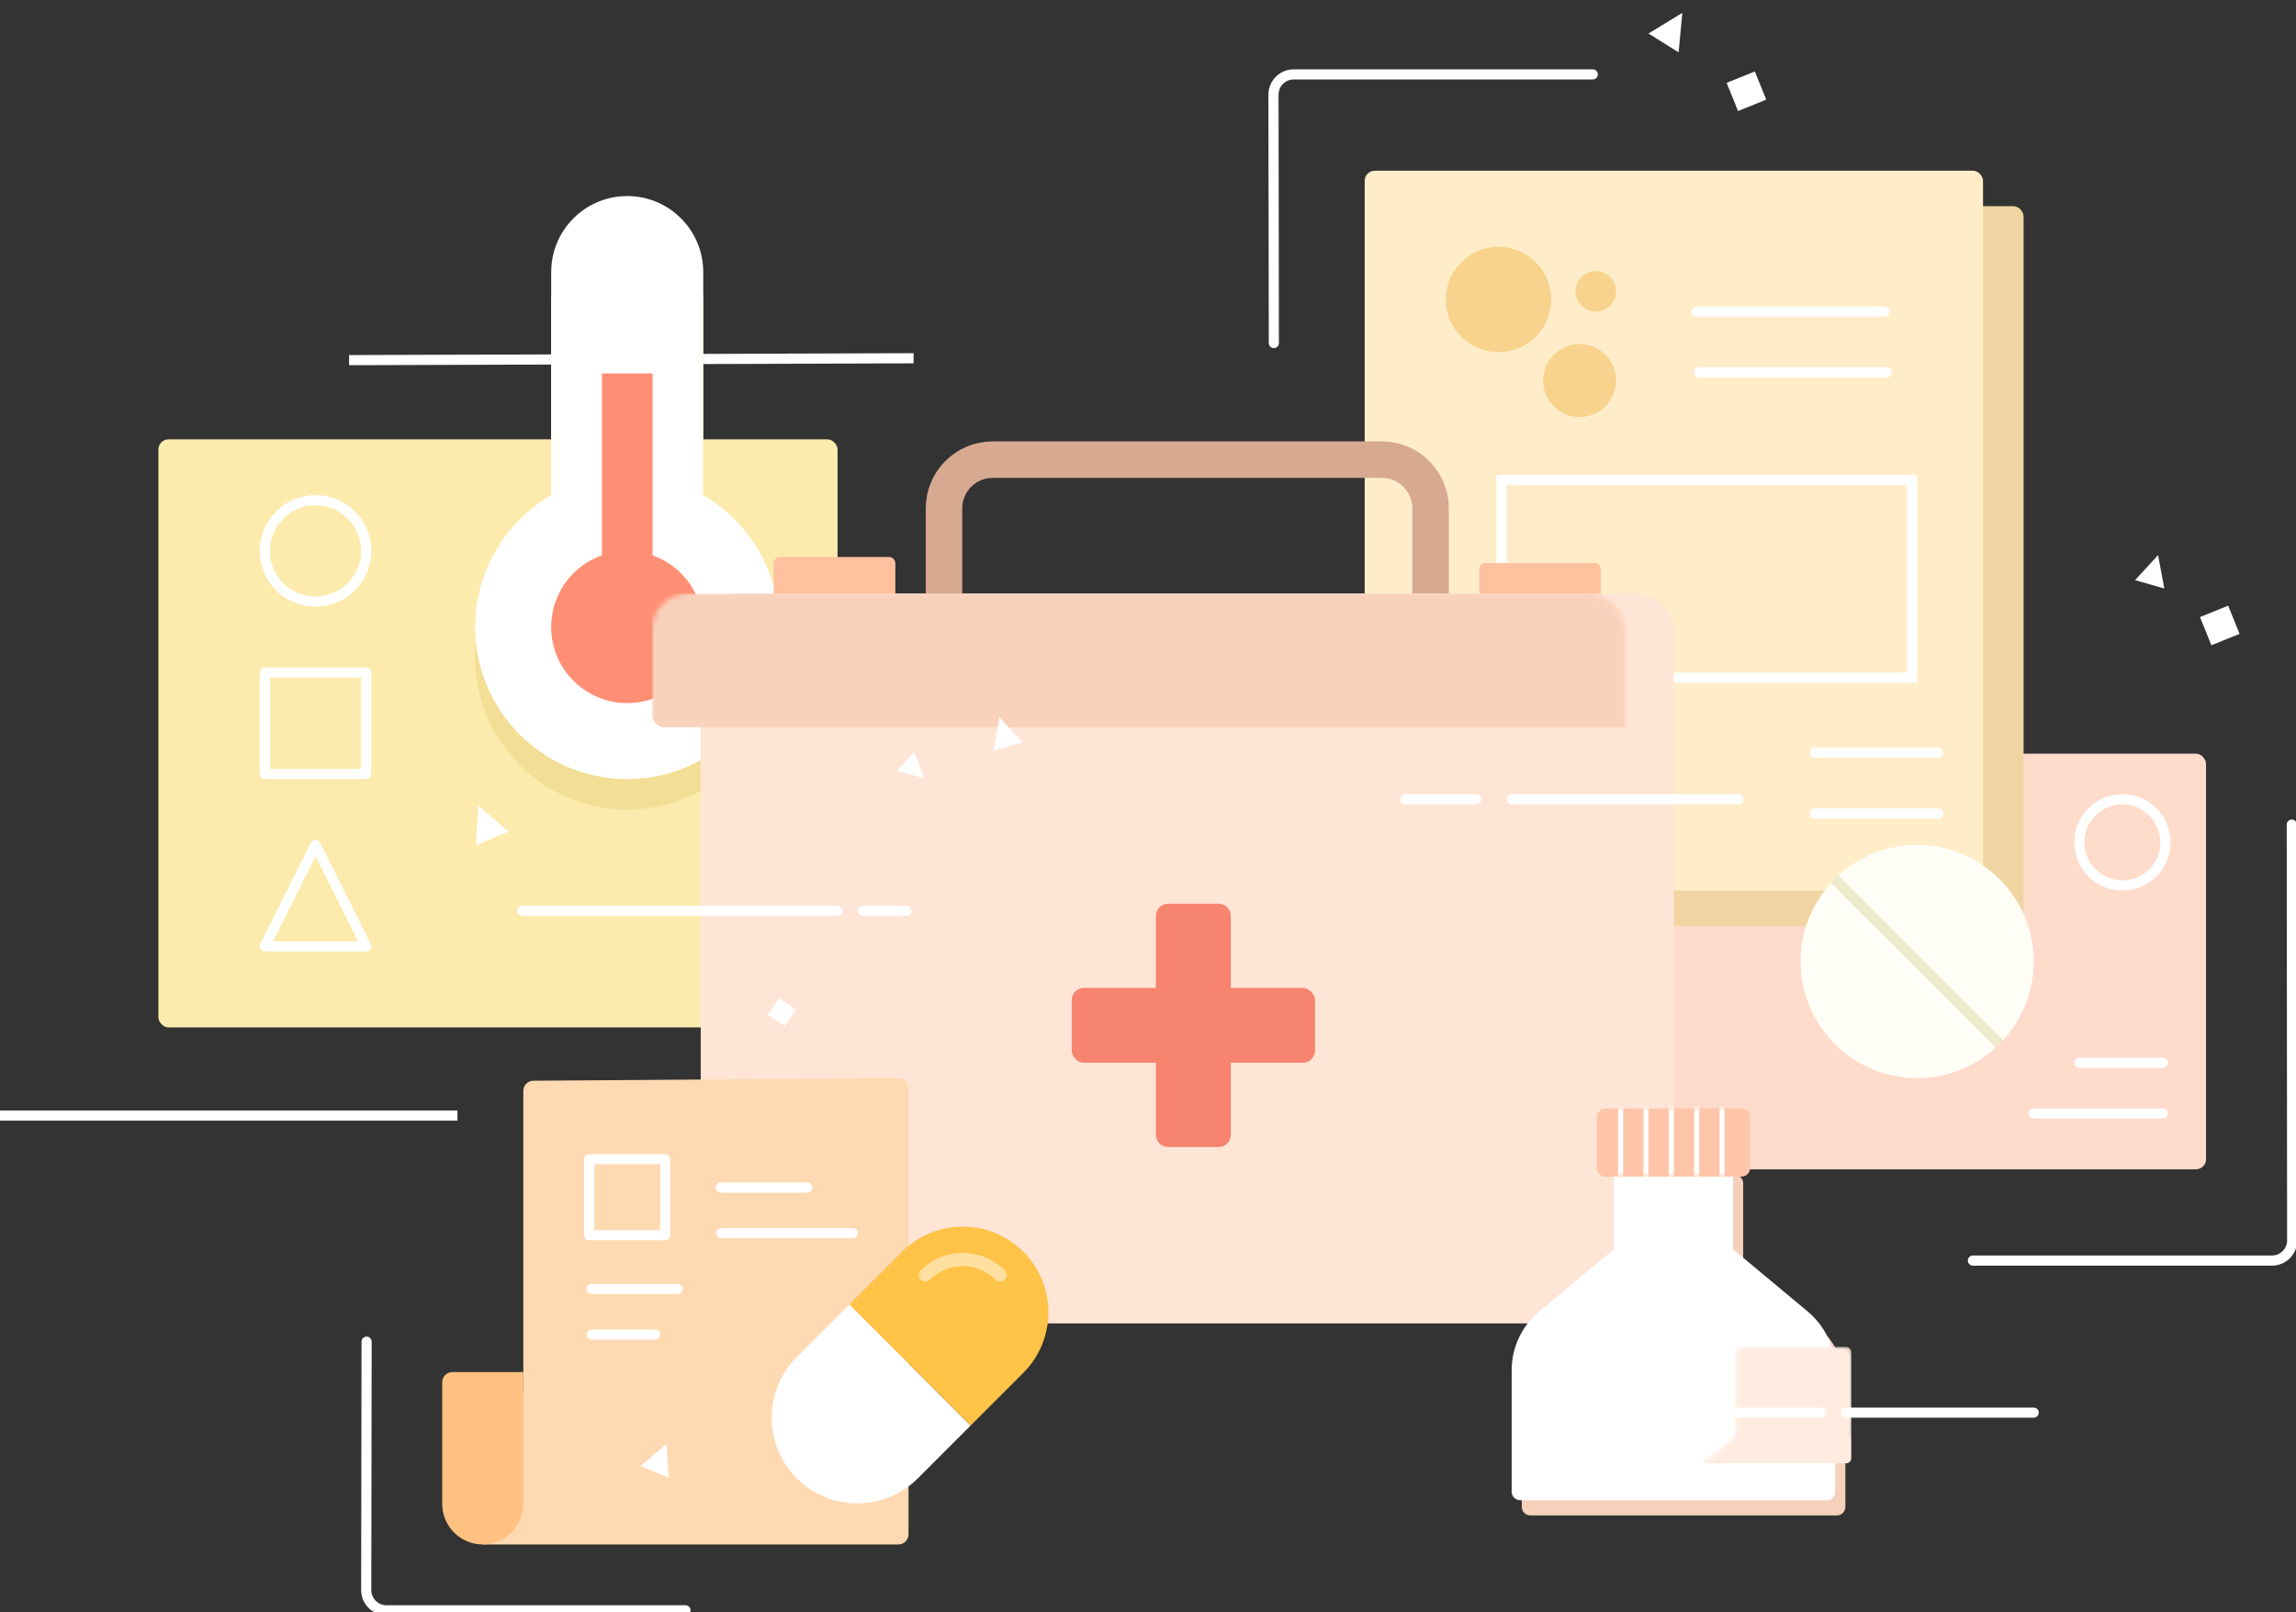 <?xml version="1.0" encoding="UTF-8"?>
<svg width="453px" height="318px" viewBox="0 0 453 318" version="1.1" xmlns="http://www.w3.org/2000/svg" xmlns:xlink="http://www.w3.org/1999/xlink">
    <rect x="0" y="0" width="453" height="318" fill="#333333" stroke="none"/>
    <!-- Generator: Sketch 56.3 (81716) - https://sketch.com -->
    <title>BBenefits_3@3x</title>
    <desc>Created with Sketch.</desc>
    <defs>
        <rect id="path-1" x="0" y="0" width="192" height="144" rx="7.2"></rect>
        <path d="M62.16,67.2 L1.68,67.2 C0.751,67.2 7.81597009e-14,66.447 7.81597009e-14,65.52 L7.81597009e-14,41.575 C7.81597009e-14,37.074 1.984,32.841 5.44,29.959 L20.16,17.694 L20.16,1.68 C20.16,0.753 20.911,1.3500312e-13 21.84,1.3500312e-13 L42,1.3500312e-13 C42.929,1.3500312e-13 43.68,0.753 43.68,1.68 L43.68,17.694 L58.4,29.959 C61.856,32.841 63.84,37.074 63.84,41.575 L63.84,65.52 C63.84,66.447 63.089,67.2 62.16,67.2 Z" id="path-3"></path>
        <path d="M28.56,13.44 L1.68,13.44 C0.751,13.44 8.01136935e-13,12.687 8.01136935e-13,11.76 L8.01136935e-13,1.68 C8.01136935e-13,0.753 0.751,2.7533531e-14 1.68,2.7533531e-14 L28.56,2.7533531e-14 C29.489,2.7533531e-14 30.24,0.753 30.24,1.68 L30.24,11.76 C30.24,12.687 29.489,13.44 28.56,13.44 Z" id="path-5"></path>
    </defs>
    <g id="Mockup" stroke="none" stroke-width="1" fill="none" fill-rule="evenodd">
        <g id="Group-61">
            <g id="Group-36">
                <rect id="Rectangle" fill="#FEDBCB" x="305.25" y="148.677" width="130" height="82" rx="2"></rect>
                <polygon id="Triangle" fill="#FFFFFF" transform="translate(424.961, 112.388) rotate(16) translate(-424.961, -112.388) " points="424.961 109.388 427.961 115.388 421.961 115.388"></polygon>
                <rect id="Rectangle" fill="#FFFFFF" transform="translate(437.961, 123.388) rotate(-22) translate(-437.961, -123.388) " x="434.961" y="120.388" width="6" height="6"></rect>
                <path d="M389.33,248.677 L389.254,166.677 C389.248,164.468 391.037,162.675 393.246,162.673 C393.248,162.673 393.249,162.673 393.25,162.677 L452.25,162.677" id="Path-10" stroke="#FFFFFF" stroke-width="2" stroke-linecap="round" stroke-linejoin="round" transform="translate(420.75, 205.677) scale(-1, -1) translate(-420.75, -205.677) "></path>
                <rect id="Rectangle" fill="#F0D5A2" x="277.25" y="40.677" width="122" height="142" rx="2"></rect>
                <rect id="Rectangle" fill="#FFEDCA" x="269.25" y="33.677" width="122" height="142" rx="2"></rect>
                <polygon id="Triangle" fill="#FFFFFF" transform="translate(330.073, 5.5) rotate(32) translate(-330.073, -5.5) " points="330.073 2 333.573 9 326.573 9"></polygon>
                <rect id="Rectangle" fill="#FFFFFF" transform="translate(344.573, 18) rotate(-22) translate(-344.573, -18) " x="341.573" y="15" width="6" height="6"></rect>
                <path d="M251.33,67.677 L251.256,18.683 C251.253,16.474 253.041,14.68 255.25,14.677 C255.252,14.677 255.254,14.677 255.256,14.677 L314.25,14.677" id="Path-10" stroke="#FFFFFF" stroke-width="2" stroke-linecap="round" stroke-linejoin="round"></path>
                <path d="M72.33,317.677 L72.256,268.683 C72.253,266.474 74.041,264.68 76.25,264.677 C76.252,264.677 76.254,264.677 76.256,264.677 L135.25,264.677" id="Path-10" stroke="#FFFFFF" stroke-width="2" stroke-linecap="round" stroke-linejoin="round" transform="translate(103.75, 291.177) scale(1, -1) translate(-103.75, -291.177) "></path>
                <rect id="Rectangle" stroke="#FFFFFF" stroke-width="2" x="296.25" y="94.677" width="81" height="39"></rect>
                <rect id="Rectangle" fill="#FCEBAD" x="31.25" y="86.677" width="134" height="116" rx="2"></rect>
                <path d="M0,220.074 L89.25,220.074" id="Line-6" stroke="#FFFFFF" stroke-width="2" stroke-linecap="square"></path>
                <path d="M69.875,71.042 L179.25,70.677" id="Line-6" stroke="#FFFFFF" stroke-width="2" stroke-linecap="square"></path>
                <g id="temperature" transform="translate(93.25, 38.677)" fill-rule="nonzero">
                    <path d="M45.5,65.043 L45.5,21 C45.5,12.716 38.784,6 30.5,6 C22.216,6 15.5,12.716 15.5,21 L15.5,65.043 C3.741,71.832 -1.992,85.672 1.522,98.788 C5.037,111.903 16.922,121.023 30.5,121.023 C44.078,121.023 55.963,111.903 59.478,98.788 C62.992,85.672 57.259,71.832 45.5,65.043 L45.5,65.043 Z" id="Path" fill="#F2DE95"></path>
                    <path d="M45.5,59.042 L45.5,15 C45.5,6.716 38.784,0 30.5,0 C22.216,0 15.5,6.716 15.5,15 L15.5,59.042 C3.741,65.832 -1.992,79.672 1.522,92.788 C5.037,105.903 16.922,115.023 30.5,115.023 C44.078,115.023 55.963,105.903 59.478,92.788 C62.992,79.672 57.259,65.832 45.5,59.042 L45.5,59.042 Z" id="Path" fill="#FFFFFF"></path>
                    <path d="M35.5,70.882 L35.5,35 L25.5,35 L25.5,70.882 C18.612,73.318 14.481,80.361 15.716,87.561 C16.951,94.761 23.194,100.025 30.5,100.025 C37.806,100.025 44.049,94.761 45.284,87.561 C46.519,80.361 42.388,73.318 35.5,70.882 L35.5,70.882 Z" id="Path" fill="#FF8F74"></path>
                </g>
                <g id="Group-33" transform="translate(138.25, 90.677)">
                    <rect id="Rectangle" fill="#FFC19E" x="14.4" y="19.2" width="24" height="13.2" rx="1.2"></rect>
                    <rect id="Rectangle" fill="#FFC19E" x="153.6" y="20.4" width="24" height="13.2" rx="1.2"></rect>
                    <g id="Group-32" transform="translate(0, 26.4)">
                        <mask id="mask-2" fill="white">
                            <use xlink:href="#path-1"></use>
                        </mask>
                        <use id="Rectangle" fill="#FFE5D6" xlink:href="#path-1"></use>
                        <rect id="Rectangle" fill="#F9D2BC" mask="url(#mask-2)" x="-9.6" y="0" width="213.6" height="26.4" rx="2.4"></rect>
                        <circle id="Oval" fill="#F1C2A6" mask="url(#mask-2)" cx="100.2" cy="88.2" r="42"></circle>
                        <circle id="Oval" fill="#FFFFFF" mask="url(#mask-2)" cx="97.2" cy="85.2" r="42"></circle>
                    </g>
                    <g id="Group-25" transform="translate(73.2, 87.6)" fill="#F6846F">
                        <rect id="Rectangle" x="0" y="16.615" width="48" height="14.769" rx="2.4"></rect>
                        <path d="M2.4,16.615 L45.6,16.615 C46.925,16.615 48,17.69 48,19.015 L48,28.985 C48,30.31 46.925,31.385 45.6,31.385 L2.4,31.385 C1.075,31.385 6.37957384e-15,30.31 7.10542736e-15,28.985 L7.10542736e-15,19.015 C6.94310246e-15,17.69 1.075,16.615 2.4,16.615 Z" id="Rectangle" transform="translate(24, 24) rotate(90) translate(-24, -24) "></path>
                    </g>
                    <path d="M48,26.4 L48,9.6 C48,4.298 52.298,2.75030624e-15 57.6,0 L134.4,0 C139.702,-8.61571857e-15 144,4.298 144,9.6 L144,26.4" id="Path-18" stroke="#D6A990" stroke-width="7.2"></path>
                </g>
                <rect id="Rectangle" fill="#FFFFFF" transform="translate(154.25, 199.677) rotate(34) translate(-154.25, -199.677) " x="152.25" y="197.677" width="4" height="4"></rect>
                <polygon id="Triangle" fill="#FFFFFF" transform="translate(198.026, 144.388) scale(-1, 1) rotate(16) translate(-198.026, -144.388) " points="198.026 141.388 201.026 147.388 195.026 147.388"></polygon>
                <polygon id="Triangle" fill="#FFFFFF" transform="translate(180.526, 151.888) rotate(132) translate(-180.526, -151.888) " points="180.526 149.388 183.026 154.388 178.026 154.388"></polygon>
                <g id="pill-43" transform="translate(355.25, 166.677)" fill-rule="nonzero">
                    <path d="M46,23 C46,10.318 35.682,0 23,0 C17.018,0 11.563,2.297 7.468,6.054 L39.946,38.532 C43.703,34.437 46,28.982 46,23 Z" id="Path" fill="#FFFEF6"></path>
                    <path d="M0,23 C0,35.682 10.318,46 23,46 C28.982,46 34.437,43.703 38.532,39.946 L6.054,7.468 C2.297,11.563 0,17.018 0,23 Z" id="Path" fill="#FFFEF6"></path>
                    <path d="M39.946,38.532 L7.468,6.054 C6.977,6.505 6.505,6.977 6.054,7.468 L38.532,39.946 C39.023,39.495 39.495,39.023 39.946,38.532 Z" id="Path" fill="#EEEACC"></path>
                </g>
                <g id="humidity-52" transform="translate(285.25, 48.677)" fill="#F7D38D" fill-rule="nonzero">
                    <path d="M10.4,20.8 C4.666,20.8 0,16.134 0,10.4 C0,4.666 4.666,0 10.4,0 C16.134,0 20.8,4.666 20.8,10.4 C20.8,16.134 16.134,20.8 10.4,20.8 Z" id="Path"></path>
                    <path d="M26.4,33.6 C22.43,33.6 19.2,30.37 19.2,26.4 C19.2,22.43 22.43,19.2 26.4,19.2 C30.37,19.2 33.6,22.43 33.6,26.4 C33.6,30.37 30.37,33.6 26.4,33.6 Z" id="Path"></path>
                    <path d="M29.6,12.8 C27.394,12.8 25.6,11.006 25.6,8.8 C25.6,6.594 27.394,4.8 29.6,4.8 C31.806,4.8 33.6,6.594 33.6,8.8 C33.6,11.006 31.806,12.8 29.6,12.8 Z" id="Path"></path>
                </g>
                <path d="M334.75,61.477 L371.75,61.477" id="Line-8" stroke="#FFFFFF" stroke-width="2" stroke-linecap="round" stroke-linejoin="round"></path>
                <path d="M335.25,73.477 L372.25,73.477" id="Line-8" stroke="#FFFFFF" stroke-width="2" stroke-linecap="round" stroke-linejoin="round"></path>
                <path d="M358.079,148.477 L382.421,148.477" id="Line-8" stroke="#FFFFFF" stroke-width="2" stroke-linecap="round" stroke-linejoin="round"></path>
                <path d="M358.079,160.477 L382.421,160.477" id="Line-8" stroke="#FFFFFF" stroke-width="2" stroke-linecap="round" stroke-linejoin="round"></path>
                <g id="paper-2" transform="translate(87.25, 212.677)" fill-rule="nonzero">
                    <path d="M90,92 L8,92 L16,62 L16,2.522 C16,1.423 16.887,0.53 17.986,0.522 L89.986,0.014 C91.09,0.006 91.992,0.896 92,2 C92,2.005 92,2.009 92,2.014 L92,90 C92,91.105 91.105,92 90,92 Z" id="Path" fill="#FFD9B1"></path>
                    <path d="M8,92 L8,92 C12.418,92 16,88.418 16,84 L16,58 L2,58 C0.896,58 0,58.896 0,60 L0,84 C0,88.418 3.582,92 8,92 Z" id="Path" fill="#FFC282"></path>
                </g>
                <polygon id="Triangle" fill="#FFFFFF" transform="translate(95.75, 162.177) rotate(-23) translate(-95.75, -162.177) " points="95.75 158.677 99.25 165.677 92.25 165.677"></polygon>
                <polygon id="Triangle" fill="#FFFFFF" transform="translate(130.339, 287.611) scale(-1, 1) rotate(-23) translate(-130.339, -287.611) " points="130.339 284.611 133.339 290.611 127.339 290.611"></polygon>
                <g id="pill-42" transform="translate(152.25, 241.677)" fill-rule="nonzero">
                    <path d="M15.35,15.65 L4.95,26.05 C-1.65,32.651 -1.65,43.351 4.95,49.951 C11.55,56.551 22.251,56.551 28.851,49.951 L39.251,39.551 L15.35,15.65 Z" id="Path" fill="#FFFFFF"></path>
                    <path d="M49.65,29.15 C56.25,22.549 56.25,11.849 49.65,5.249 C43.05,-1.351 32.349,-1.351 25.749,5.249 L15.349,15.649 L39.25,39.55 L49.65,29.15 Z" id="Path" fill="#FFC348"></path>
                    <path d="M45.054,11.146 C44.721,11.146 44.389,11.018 44.135,10.765 C42.415,9.046 40.131,8.1 37.7,8.1 C35.269,8.1 32.985,9.046 31.265,10.765 C30.757,11.273 29.935,11.273 29.427,10.765 C28.919,10.258 28.919,9.435 29.427,8.927 C31.637,6.717 34.575,5.5 37.7,5.5 C40.825,5.5 43.763,6.717 45.973,8.927 C46.481,9.435 46.481,10.258 45.973,10.765 C45.718,11.02 45.387,11.146 45.054,11.146 Z" id="Path" fill="#FFE0A0"></path>
                </g>
                <path d="M142.25,234.277 L159.25,234.277" id="Line-12" stroke="#FFFFFF" stroke-width="2" stroke-linecap="round" stroke-linejoin="round"></path>
                <path d="M142.312,243.277 L168.25,243.277" id="Line-12" stroke="#FFFFFF" stroke-width="2" stroke-linecap="round" stroke-linejoin="round"></path>
                <path d="M116.719,254.277 L133.719,254.277" id="Line-12" stroke="#FFFFFF" stroke-width="2" stroke-linecap="round" stroke-linejoin="round"></path>
                <path d="M116.781,263.277 L129.25,263.277" id="Line-12" stroke="#FFFFFF" stroke-width="2" stroke-linecap="round" stroke-linejoin="round"></path>
                <rect id="Rectangle" stroke="#FFFFFF" stroke-width="2" stroke-linejoin="round" x="116.25" y="228.677" width="15" height="15"></rect>
                <g id="pill-container-47" transform="translate(298.25, 218.677)">
                    <path d="M64.16,80.28 L3.68,80.28 C2.751,80.28 2,79.527 2,78.6 L2,54.655 C2,50.154 3.984,45.921 7.44,43.039 L22.16,30.774 L22.16,14.76 C22.16,13.833 22.911,13.08 23.84,13.08 L44,13.08 C44.929,13.08 45.68,13.833 45.68,14.76 L45.68,30.774 L60.4,43.039 C63.856,45.921 65.84,50.154 65.84,54.655 L65.84,78.6 C65.84,79.527 65.089,80.28 64.16,80.28 Z" id="Path" fill="#F5D0BA" fill-rule="nonzero"></path>
                    <g id="Group-35" transform="translate(0, 10.08)">
                        <mask id="mask-4" fill="white">
                            <use xlink:href="#path-3"></use>
                        </mask>
                        <use id="Path" fill="#FFFFFF" fill-rule="nonzero" xlink:href="#path-3"></use>
                        <rect id="Rectangle" fill="#FFEBE0" mask="url(#mask-4)" x="24" y="36.92" width="43" height="23" rx="1"></rect>
                    </g>
                    <g id="Group-34" transform="translate(16.8, 0)">
                        <mask id="mask-6" fill="white">
                            <use xlink:href="#path-5"></use>
                        </mask>
                        <use id="Path" fill="#FFC5AA" fill-rule="nonzero" xlink:href="#path-5"></use>
                        <path d="M4.7,0 L4.7,13.44" id="Line-7" stroke="#FFFFFF" stroke-linecap="square" mask="url(#mask-6)"></path>
                        <path d="M9.7,0 L9.7,13.44" id="Line-7" stroke="#FFFFFF" stroke-linecap="square" mask="url(#mask-6)"></path>
                        <path d="M14.7,0 L14.7,13.44" id="Line-7" stroke="#FFFFFF" stroke-linecap="square" mask="url(#mask-6)"></path>
                        <path d="M19.7,0 L19.7,13.44" id="Line-7" stroke="#FFFFFF" stroke-linecap="square" mask="url(#mask-6)"></path>
                        <path d="M24.7,0 L24.7,13.44" id="Line-7" stroke="#FFFFFF" stroke-linecap="square" mask="url(#mask-6)"></path>
                    </g>
                </g>
                <path d="M410.25,209.662 L426.75,209.662" id="Line-13" stroke="#FFFFFF" stroke-width="2" stroke-linecap="round" stroke-linejoin="round"></path>
                <path d="M401.25,219.662 L426.75,219.662" id="Line-13" stroke="#FFFFFF" stroke-width="2" stroke-linecap="round" stroke-linejoin="round"></path>
                <circle id="Oval" stroke="#FFFFFF" stroke-width="2" cx="418.75" cy="166.177" r="8.5"></circle>
                <rect id="Rectangle" stroke="#FFFFFF" stroke-width="2" stroke-linejoin="round" x="52.25" y="132.677" width="20" height="20"></rect>
                <circle id="Oval" stroke="#FFFFFF" stroke-width="2" cx="62.25" cy="108.677" r="10"></circle>
                <polygon id="Triangle" stroke="#FFFFFF" stroke-width="2" stroke-linejoin="round" points="62.25 166.677 72.25 186.677 52.25 186.677"></polygon>
                <path d="M103.022,179.677 L165.25,179.677" id="Line-16" stroke="#FFFFFF" stroke-width="2" stroke-linecap="round" stroke-linejoin="round"></path>
                <path d="M170.25,179.677 L178.864,179.677" id="Line-16" stroke="#FFFFFF" stroke-width="2" stroke-linecap="round" stroke-linejoin="round"></path>
                <path d="M343.022,278.677 L359.25,278.677" id="Line-16" stroke="#FFFFFF" stroke-width="2" stroke-linecap="round" stroke-linejoin="round"></path>
                <path d="M364.25,278.677 L401.25,278.677" id="Line-16" stroke="#FFFFFF" stroke-width="2" stroke-linecap="round" stroke-linejoin="round"></path>
                <path d="M277.25,157.677 L291.25,157.677" id="Line-16" stroke="#FFFFFF" stroke-width="2" stroke-linecap="round" stroke-linejoin="round"></path>
                <path d="M298.25,157.677 L343.022,157.677" id="Line-16" stroke="#FFFFFF" stroke-width="2" stroke-linecap="round" stroke-linejoin="round"></path>
            </g>
        </g>
    </g>
</svg>